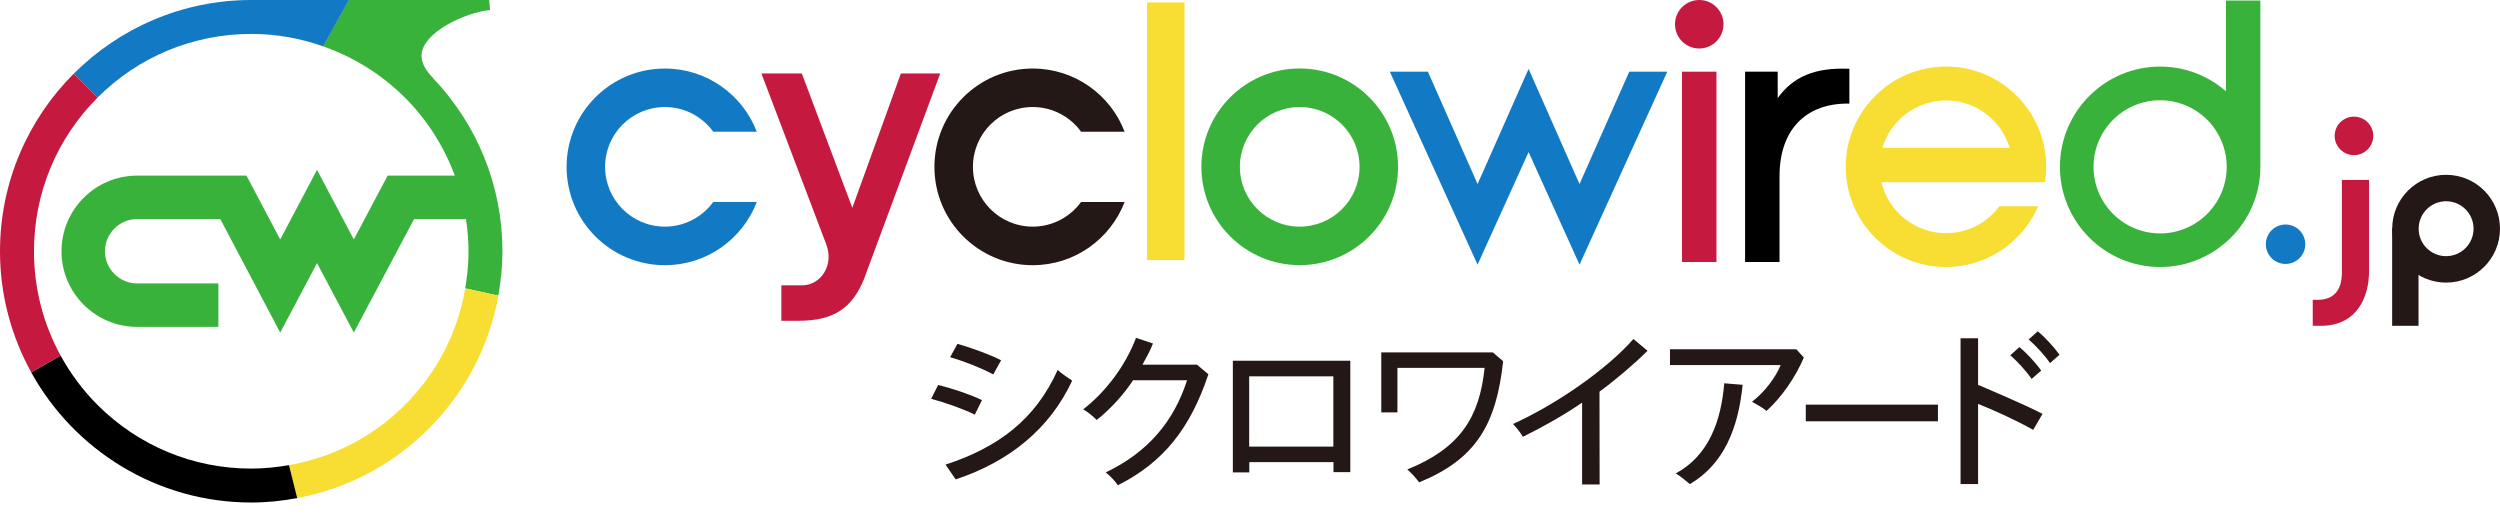 <?xml version="1.0" encoding="UTF-8"?>
<svg id="_レイヤー_1" data-name="レイヤー 1" xmlns="http://www.w3.org/2000/svg" viewBox="0 0 398 82">
  <defs>
    <style>
      .cls-1 {
        fill: #f8de32;
      }

      .cls-2 {
        fill: #c5193f;
      }

      .cls-3 {
        fill: #127ac4;
      }

      .cls-4 {
        fill: #231815;
      }

      .cls-5 {
        fill: #39b23b;
      }
    </style>
  </defs>
  <g>
    <path class="cls-4" d="m149.35,61.29c2.39.58,5.23,1.56,6.98,2.41l-1.14,2.31c-1.72-.85-4.64-1.91-6.95-2.52l1.11-2.2Zm1.17,12.68c8.36-2.73,14.3-7.16,17.86-15.07.53.48,1.72,1.33,2.31,1.7-3.58,7.69-10.02,12.89-18.55,15.72l-1.61-2.35Zm1.91-19.23c2.39.69,5.15,1.7,6.95,2.61l-1.25,2.26c-1.89-1.01-4.48-2.05-6.87-2.74l1.16-2.12Z"/>
    <path class="cls-4" d="m192.38,59.58c-2.89,8.62-7.14,14.01-14.41,17.67-.42-.61-1.2-1.48-1.94-2.04,6.79-3.24,10.87-8.2,12.95-14.67h-8.6c-1.43,2.2-3.53,4.53-5.78,6.32-.5-.51-1.43-1.28-2.15-1.7,3.53-2.73,6.68-6.85,8.41-11.38l2.69.91c-.42,1.12-1.14,2.4-1.67,3.36h8.66l1.85,1.54Z"/>
    <path class="cls-4" d="m214.97,57.44v17.72h-2.68v-1.59h-13.4v1.64h-2.62v-17.78h18.7Zm-2.7,13.66v-11.19h-13.4v11.19h13.4Z"/>
    <path class="cls-4" d="m239.3,57.49c-1.09,10.14-4.36,15.63-13.38,19.3-.47-.67-1.24-1.49-1.88-2.05,8.46-3.42,11.49-8.33,12.31-16.18h-13.88v7.09h-2.57v-9.55h17.76l1.63,1.4Z"/>
    <path class="cls-4" d="m262.29,55.84c-2.04,2.04-5.1,4.65-7.65,6.51l.02,14.78h-2.79v-13.03c-2.6,1.8-6.18,3.85-9.42,5.44-.37-.61-1.06-1.54-1.59-2.04,7.08-3.21,15.02-8.78,19.18-13.53l2.24,1.87Z"/>
    <path class="cls-4" d="m287.17,56.93c-1.33,3.13-3.58,6.37-5.94,8.49-.53-.46-1.62-1.09-2.31-1.46,2.04-1.56,3.79-3.93,4.56-5.84h-17.62v-2.52h20.11l1.2,1.32Z"/>
    <path class="cls-4" d="m277.43,61.26c-.71,6.99-3.01,12.63-8.4,15.81-.55-.45-1.54-1.3-2.25-1.7,5.2-2.81,7.21-8.22,7.72-14.35l2.93.24Z"/>
    <path class="cls-4" d="m287.48,64.42h21.04v2.65h-21.04v-2.65Z"/>
    <path class="cls-4" d="m323.69,68.44c-2.45-1.38-6.02-3.05-8.78-4.14v12.76h-2.79v-23.21h2.79v7.42s7.58,3.19,10.26,4.62l-1.48,2.54Z"/>
    <path class="cls-4" d="m321.49,55.26c1.11.9,2.63,2.54,3.47,3.74l-1.53,1.33c-.71-1.09-2.3-2.84-3.39-3.77l1.44-1.3Z"/>
    <path class="cls-4" d="m324.41,52.74c1.11.9,2.62,2.54,3.47,3.74l-1.52,1.33c-.71-1.09-2.31-2.84-3.4-3.77l1.45-1.3Z"/>
  </g>
  <g>
    <path class="cls-2" d="m270.52,0c-2.13,0-3.86,1.73-3.86,3.86s1.73,3.86,3.86,3.86,3.86-1.73,3.86-3.86S272.65,0,270.52,0Z"/>
    <polygon class="cls-3" points="251.46 29.3 243.35 10.97 235.23 29.3 227.32 11.41 221.26 11.41 235.23 42.13 243.35 24.21 251.46 42.13 265.24 11.83 265.43 11.41 259.38 11.41 251.46 29.3"/>
    <rect class="cls-2" x="267.78" y="11.41" width="5.48" height="30.3"/>
    <path d="m294.42,16.49v-5.55h-.29c-5.2-.17-8.65,1.25-11.12,4.67v-4.2h-5.19v30.3h5.48v-13.69c0-7.22,4.05-11.53,10.83-11.53h.3Z"/>
    <path class="cls-1" d="m309.8,10.6c-8.8,0-15.96,7.16-15.96,15.96s7.16,15.95,15.96,15.95c6.19,0,11.87-3.63,14.48-9.25l.2-.42h-6.18l-.09.12c-2.02,2.65-5.08,4.16-8.41,4.16-4.89,0-9.15-3.39-10.27-8.11h26.04l.04-.26c.1-.74.15-1.48.15-2.2,0-8.8-7.16-15.96-15.95-15.96Zm0,5.39c4.69,0,8.8,3.08,10.13,7.54h-20.25c1.33-4.46,5.43-7.54,10.12-7.54Z"/>
    <path class="cls-5" d="m354.37.09v14.44c-2.91-2.54-6.61-3.93-10.48-3.93-8.8,0-15.95,7.16-15.95,15.96s7.16,15.95,15.95,15.95,15.96-7.16,15.96-15.95V.09h-5.48Zm-10.48,37.07c-5.85,0-10.6-4.76-10.6-10.6s4.75-10.6,10.6-10.6,10.6,4.76,10.6,10.6-4.75,10.6-10.6,10.6Z"/>
  </g>
  <path class="cls-3" d="m367,38.88c0,1.74-1.41,3.14-3.14,3.14s-3.14-1.41-3.14-3.14,1.41-3.14,3.14-3.14,3.14,1.41,3.14,3.14Z"/>
  <g>
    <path class="cls-2" d="m377.82,21.63c0,1.7-1.38,3.07-3.07,3.07s-3.07-1.38-3.07-3.07,1.37-3.06,3.07-3.06,3.07,1.37,3.07,3.06Z"/>
    <path class="cls-2" d="m368.19,47.73h.78c2.29,0,3.86-1.22,3.86-4.37v-14.71h4.32v14.59c0,3.73-1.69,8.63-7.69,8.63h-1.27v-4.14Z"/>
  </g>
  <path class="cls-2" d="m137.61,44.28c-1.93,4.84-4.92,6.79-10.55,6.79h-2.67v-5.65h3.35c2.82,0,5.11-3.1,3.79-6.55l-10.31-27.17h6.43l8.04,21.39,7.73-21.39h6.26l-12.08,32.58Z"/>
  <path class="cls-1" d="m182.61.39h5.96v41.02h-5.96V.39Z"/>
  <path class="cls-5" d="m222.57,26.56c0,8.65-7.01,15.65-15.66,15.65s-15.65-7.01-15.65-15.65,7.01-15.66,15.65-15.66,15.66,7.01,15.66,15.66Zm-15.66-9.52c-5.26,0-9.52,4.26-9.52,9.52s4.26,9.52,9.52,9.52,9.53-4.26,9.53-9.52-4.27-9.52-9.53-9.52Z"/>
  <path class="cls-4" d="m398,36.41c0,4.74-3.84,8.58-8.58,8.58s-8.58-3.84-8.58-8.58,3.84-8.58,8.58-8.58,8.58,3.84,8.58,8.58Zm-8.58-4.37c-2.41,0-4.37,1.96-4.37,4.37s1.95,4.37,4.37,4.37,4.37-1.96,4.37-4.37-1.95-4.37-4.37-4.37Z"/>
  <path class="cls-4" d="m172.11,32.15c-1.73,2.38-4.53,3.93-7.7,3.93-5.26,0-9.52-4.26-9.52-9.52s4.26-9.52,9.52-9.52c3.17,0,5.97,1.55,7.7,3.93h6.93c-2.25-5.88-7.95-10.06-14.63-10.06-8.64,0-15.65,7.01-15.65,15.66s7.01,15.65,15.65,15.65c6.68,0,12.37-4.18,14.63-10.06h-6.93Z"/>
  <path class="cls-3" d="m113.55,32.15c-1.73,2.38-4.53,3.93-7.7,3.93-5.26,0-9.52-4.26-9.52-9.52s4.26-9.52,9.52-9.52c3.17,0,5.97,1.55,7.7,3.93h6.93c-2.25-5.88-7.95-10.06-14.62-10.06-8.65,0-15.66,7.01-15.66,15.66s7.01,15.65,15.66,15.65c6.67,0,12.37-4.18,14.62-10.06h-6.93Z"/>
  <path class="cls-4" d="m385.03,51.87h-4.2v-15.62l4.2,2.89v12.72Z"/>
  <g>
    <path class="cls-5" d="m64.46,15.53c3.49,3.49,6.22,7.77,7.95,12.43h-10.7l-5.38,10.16-5.86-11.08-5.86,11.08-5.37-10.16h-17.41c-6.64,0-12.04,5.4-12.04,12.04s5.4,12.04,12.04,12.04h12.94v-6.92h-12.94c-2.82,0-5.12-2.3-5.12-5.12,0-2.82,2.3-5.12,5.12-5.13h13.24l9.54,18.08,5.86-11.07,5.86,11.06,9.59-18.07h8.26c.27,1.81.41,3.49.41,5.13,0,2-.2,3.97-.53,5.9l5.27,1.17c.41-2.3.66-4.65.66-7.07,0-10.3-3.92-20.08-11.06-27.57l.02-.02c-1.22-1.21-1.84-2.39-1.84-3.52,0-3.74,7.06-6.94,10.9-7.29l-.13-1.6h-22.34l-4.1,7.38c4.83,1.69,9.28,4.43,13.01,8.15Z"/>
    <path class="cls-3" d="m15.54,15.53c6.53-6.53,15.22-10.12,24.47-10.13,3.97,0,7.82.7,11.45,1.98l4.1-7.38h-15.55c-11.03,0-21.03,4.49-28.27,11.73l3.8,3.8s0,0,0,0Z"/>
    <path class="cls-2" d="m5.41,40c0-9.24,3.6-17.93,10.13-24.47l-3.8-3.8C4.49,18.97,0,28.97,0,40c0,6.99,1.82,13.57,4.98,19.29l4.68-2.67c-2.77-5.04-4.25-10.71-4.25-16.62Z"/>
    <path class="cls-1" d="m79.34,47.07l-5.27-1.17c-1.2,6.99-4.49,13.44-9.6,18.56-5.09,5.09-11.5,8.37-18.45,9.58l1.31,5.25c16.27-3.03,29.09-15.92,32.01-32.22Z"/>
    <path d="m40,74.6c-9.24,0-17.93-3.6-24.47-10.13-2.36-2.36-4.31-5-5.87-7.84l-4.68,2.67c6.82,12.33,19.96,20.7,35.02,20.7,2.5,0,4.94-.26,7.32-.7l-1.31-5.25c-1.97.34-3.97.55-6.01.55Z"/>
  </g>
</svg>